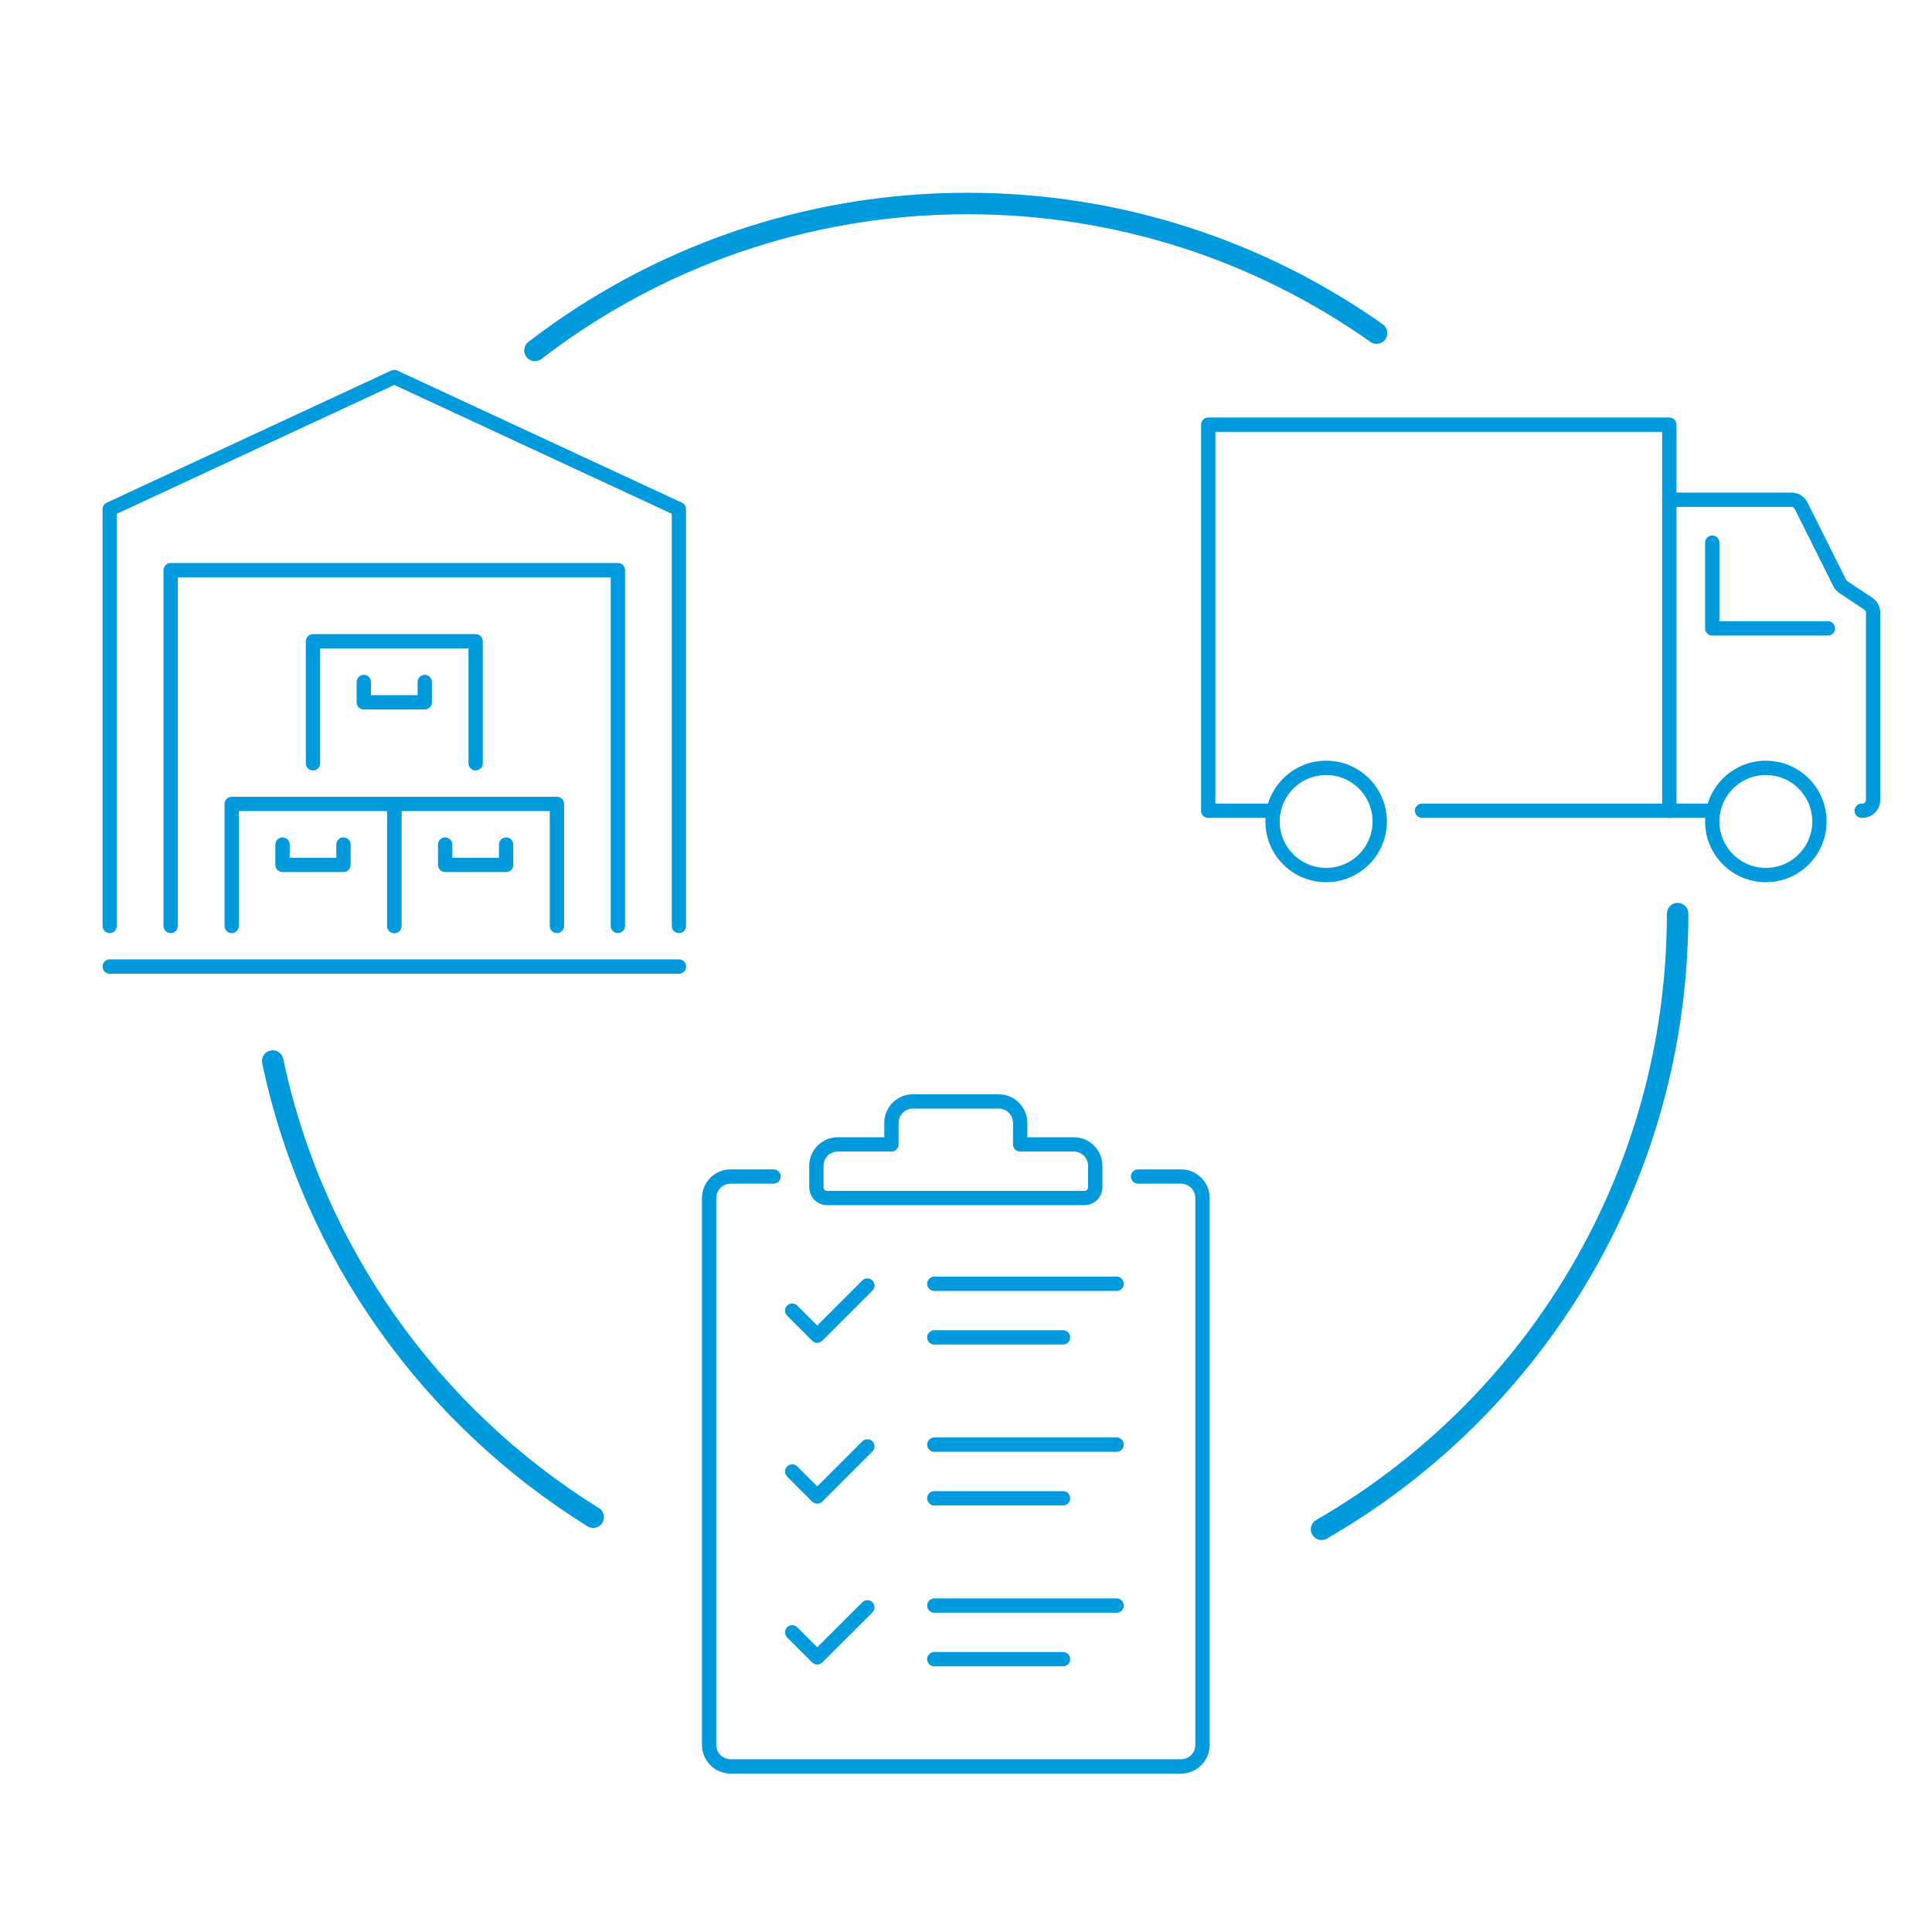 <svg viewBox="0 0 270 270" xmlns="http://www.w3.org/2000/svg"><g fill="none" stroke="#009add" stroke-linecap="round" stroke-linejoin="round"><circle cx="185.33" cy="114.8" r="7.49" stroke-width="2"/><circle cx="246.78" cy="114.8" r="7.49" stroke-width="2"/><path d="m177.99 113.3h-9.14v-53.95h64.44v10.49 43.46h-34.56" stroke-width="2"/><path d="m239.44 113.3h-6.06-.09" stroke-width="2"/><path d="m233.29 69.84h17.06c.57 0 1.09.31 1.35.82l5.4 10.81c.12.24.3.43.51.58l3.49 2.32c.42.28.67.75.67 1.26v26.17c0 .82-.67 1.5-1.5 1.5h-.09" stroke-width="2"/><path d="m239.29 75.83v11.99h16.17" stroke-width="2"/><path d="m82.9 212.03c-22.59-14.04-39.12-36.89-44.79-63.75" stroke-width="3"/><path d="m234.45 127.68c0 2.69-.11 5.35-.32 7.98-2.66 33.42-21.87 62.18-49.44 78.06" stroke-width="3"/><path d="m74.76 48.97c16.74-12.87 37.7-20.53 60.45-20.53 21.29 0 41.01 6.7 57.17 18.11" stroke-width="3"/><g stroke-width="2"><path d="m94.88 135.08h-79.55"/><path d="m15.33 129.4v-58.24l39.77-18.47 39.78 18.47v58.24"/><path d="m23.85 129.4v-49.72h62.5v49.72"/><path d="m32.38 129.4v-17.05h22.72v17.05"/><path d="m55.1 129.4v-17.05h22.73v17.05"/><path d="m43.74 106.67v-17.05h22.73v17.05"/><path d="m59.36 95.31v2.84h-8.52v-2.84"/><path d="m48 118.03v2.84h-8.52v-2.84"/><path d="m70.73 118.03v2.84h-8.52v-2.84"/><path d="m159.05 164.42h6c1.65 0 3 1.35 3 3v76.44c0 1.65-1.35 3-3 3h-62.95c-1.65 0-3-1.35-3-3v-76.44c0-1.65 1.35-3 3-3h6"/><path d="m150.06 159.93h-7.49v-3c0-1.66-1.34-3-3-3h-11.99c-1.66 0-3 1.34-3 3v3h-7.49c-1.66 0-3 1.34-3 3v3c0 .83.67 1.5 1.5 1.5h35.97c.83 0 1.5-.67 1.5-1.5v-3c0-1.66-1.34-3-3-3z"/><path d="m110.71 183.16 3.5 3.5 7-7"/><path d="m110.71 205.64 3.5 3.5 7-7"/><path d="m110.71 228.12 3.5 3.5 7-6.99"/><path d="m130.57 179.41h25.48"/><path d="m130.57 186.9h17.99"/><path d="m130.57 201.89h25.48"/><path d="m130.57 209.39h17.99"/><path d="m130.57 224.38h25.48"/><path d="m130.57 231.87h17.99"/></g></g></svg>